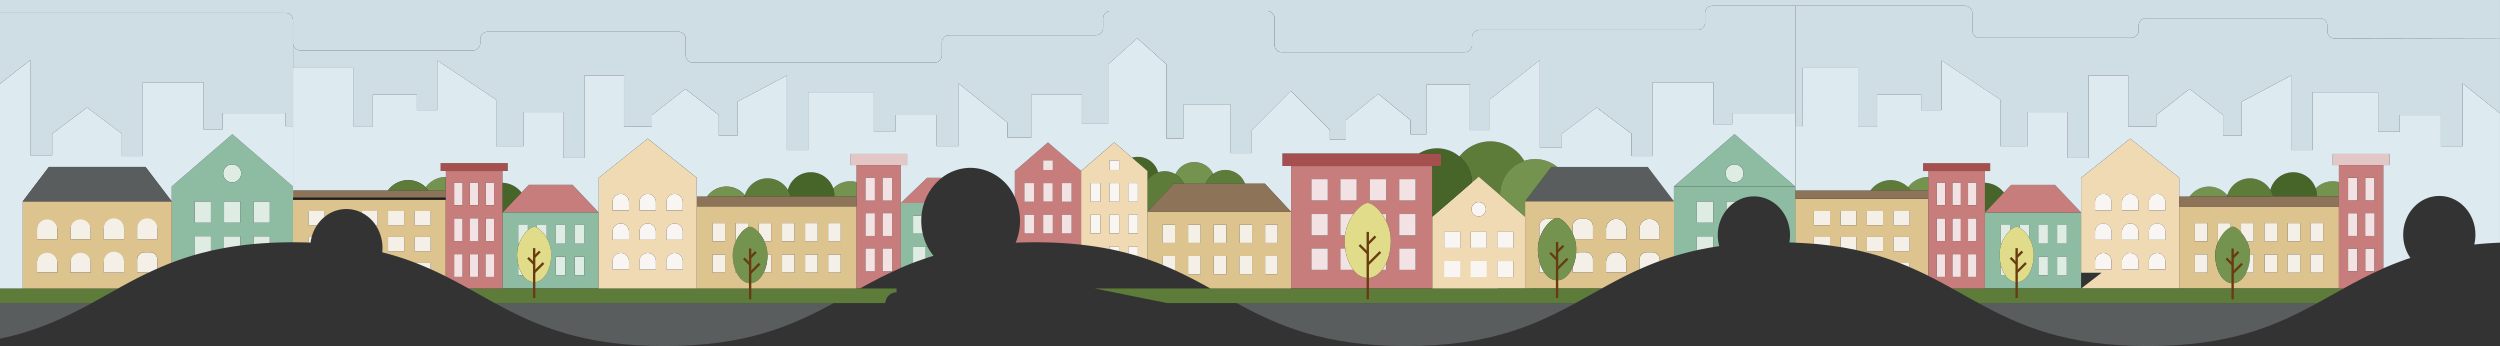 <svg xmlns="http://www.w3.org/2000/svg" width="1058.68" height="146.55" viewBox="0 0 1058.68 146.55">
  <rect x="0" y="0" width="1058.68" height="146.55" fill="#333333" stroke="none"/>
  <g id="Group_2454" data-name="Group 2454" transform="translate(3504.085 8448.061)">
    <path id="Path_15173" data-name="Path 15173" d="M9.63,122.16H50c-3.71,2.06-7.37,4.13-11.11,6.18H0v-6.18H9.63Z" transform="translate(-3504.085 -8448.061)" fill="#5d7c3a"/>
    <path id="Path_15174" data-name="Path 15174" d="M513.76,73.65a8.907,8.907,0,0,0-3.16,4.16h-9.26a8.84,8.84,0,0,0-3.59-4.03,8.862,8.862,0,0,1,16-.12" transform="translate(-3504.085 -8448.061)" fill="#74934f"/>
    <path id="Path_15175" data-name="Path 15175" d="M66.66,109.97v3.76c-1.25.55-2.48,1.11-3.7,1.69H58.07v-5.45a3.139,3.139,0,0,1,3.14-3.14h2.31a3.145,3.145,0,0,1,3.14,3.14" transform="translate(-3504.085 -8448.061)" fill="#f4f0e8"/>
    <path id="Path_15176" data-name="Path 15176" d="M326.56,107.74v7.71h-3.15a15.566,15.566,0,0,0,1.35-4.28,19.1,19.1,0,0,0,.26-3.17v-.26h1.55Z" transform="translate(-3504.085 -8448.061)" fill="#f4f0e8"/>
    <path id="Path_15177" data-name="Path 15177" d="M392.59,75.31h6.23a22.391,22.391,0,0,0-7.48,10.67h-9.83Z" transform="translate(-3504.085 -8448.061)" fill="#c67d7c"/>
    <path id="Path_15178" data-name="Path 15178" d="M277.76,98.1v3.48h-6.97V98.1a3.511,3.511,0,0,1,1.02-2.47,3.486,3.486,0,0,1,5.95,2.46" transform="translate(-3504.085 -8448.061)" fill="#f9f5f2"/>
    <rect id="Rectangle_556" data-name="Rectangle 556" width="3.61" height="9.63" transform="translate(-2670.676 -8340.431)" fill="#f2e2e3"/>
    <path id="Path_15179" data-name="Path 15179" d="M266.36,85.59v3.48h-6.97V85.59a3.485,3.485,0,0,1,6.97-.01" transform="translate(-3504.085 -8448.061)" fill="#f9f5f2"/>
    <rect id="Rectangle_557" data-name="Rectangle 557" width="6.79" height="6.06" transform="translate(-2713.476 -8358.721)" fill="#f4f0e8"/>
    <path id="Path_15180" data-name="Path 15180" d="M786.18,89.33V95.4h-6.79V89.33Z" transform="translate(-3504.085 -8448.061)" fill="#f4f0e8"/>
    <rect id="Rectangle_558" data-name="Rectangle 558" width="3.61" height="9.63" transform="translate(-3311.775 -8340.431)" fill="#f2e2e3"/>
    <rect id="Rectangle_559" data-name="Rectangle 559" width="4.09" height="7.9" transform="translate(-3034.275 -8370.53)" fill="#f9f5f2"/>
    <rect id="Rectangle_560" data-name="Rectangle 560" width="3.61" height="9.63" transform="translate(-3305.125 -8370.771)" fill="#f2e2e3"/>
    <path id="Path_15181" data-name="Path 15181" d="M221.46,116.64h-2.02v-4.73a13.53,13.53,0,0,0,2.02,4.73" transform="translate(-3504.085 -8448.061)" fill="#deece4"/>
    <rect id="Rectangle_561" data-name="Rectangle 561" width="5.34" height="7.71" transform="translate(-2545.125 -8340.32)" fill="#f4f0e8"/>
    <path id="Path_15182" data-name="Path 15182" d="M266.36,98.1v3.48h-6.97V98.1a3.485,3.485,0,0,1,6.97-.01" transform="translate(-3504.085 -8448.061)" fill="#f9f5f2"/>
    <path id="Path_15183" data-name="Path 15183" d="M579.21,122.16H546.73V70.32h59.85v51.83H579.22Zm.86-37.24H587V75.87h-6.93Zm5.13,5.73c-2.07-2.88-4.52-4.66-5.98-4.66-1.33,0-3.46,1.46-5.39,3.88-.2.25-.4.51-.59.78h-5.62V99.7h1.98c-.03.17-.04.35-.06.53-.05.54-.08,1.08-.08,1.64a24.808,24.808,0,0,0,.23,3.38h-2.07v9.05h5.54a7.782,7.782,0,0,0,6.06,3.44h.01a5.544,5.544,0,0,0,1.29-.14,7.063,7.063,0,0,0,2.88-1.39,10.439,10.439,0,0,0,1.89-1.92h1.72v-2.85a20.792,20.792,0,0,0,1.63-5.38,24.929,24.929,0,0,0,.34-4.21A18.882,18.882,0,0,0,587,93.62h0V90.63h-1.8Zm14.27,14.59h-6.93v9.05h6.93Zm0-14.59h-6.93V99.7h6.93Zm0-14.77h-6.93v9.05h6.93Zm-24.93,0h-6.93v9.05h6.93Zm-12.25,29.37h-6.93v9.05h6.93Zm0-14.59h-6.93v9.05h6.93Zm0-14.77h-6.93v9.05h6.93Z" transform="translate(-3504.085 -8448.061)" fill="#c67d7c"/>
    <path id="Path_15184" data-name="Path 15184" d="M316.79,94.49v1.75h0a9.189,9.189,0,0,0-3.19,2.71,15.062,15.062,0,0,0-1.99,3.24h-.15V94.48h5.33Z" transform="translate(-3504.085 -8448.061)" fill="#f4f0e8"/>
    <rect id="Rectangle_562" data-name="Rectangle 562" width="5.33" height="7.71" transform="translate(-3000.965 -8352.9)" fill="#f4f0e8"/>
    <path id="Path_15185" data-name="Path 15185" d="M277.76,85.59v3.48h-6.97V85.59a3.511,3.511,0,0,1,1.02-2.47,3.486,3.486,0,0,1,5.95,2.46" transform="translate(-3504.085 -8448.061)" fill="#f9f5f2"/>
    <rect id="Rectangle_563" data-name="Rectangle 563" width="3.61" height="9.63" transform="translate(-2683.985 -8370.771)" fill="#f2e2e3"/>
    <rect id="Rectangle_564" data-name="Rectangle 564" width="5.33" height="7.71" transform="translate(-2535.355 -8353.57)" fill="#f4f0e8"/>
    <rect id="Rectangle_565" data-name="Rectangle 565" width="3.94" height="9.63" transform="translate(-2502.476 -8372.751)" fill="#f2e2e3"/>
    <path id="Path_15187" data-name="Path 15187" d="M317.66,128.34h35.38c-17.61,9.6-36.98,18.21-71.75,18.21s-54.15-8.61-71.76-18.21" transform="translate(-3504.085 -8448.061)" fill="#595d5d"/>
    <rect id="Rectangle_566" data-name="Rectangle 566" width="5.34" height="7.71" transform="translate(-2968.345 -8352.9)" fill="#f4f0e8"/>
    <path id="Path_15188" data-name="Path 15188" d="M24.27,111.12v4.29H15.68v-4.29a4.3,4.3,0,1,1,8.59-.01" transform="translate(-3504.085 -8448.061)" fill="#f4f0e8"/>
    <rect id="Rectangle_567" data-name="Rectangle 567" width="3.95" height="9.63" transform="translate(-2509.745 -8342.83)" fill="#f2e2e3"/>
    <rect id="Rectangle_568" data-name="Rectangle 568" width="6.93" height="9.05" transform="translate(-2911.555 -8342.83)" fill="#f2e2e3"/>
    <path id="Path_15189" data-name="Path 15189" d="M24.27,96.99v4.29H15.68V96.99a4.3,4.3,0,1,1,8.59-.01" transform="translate(-3504.085 -8448.061)" fill="#f4f0e8"/>
    <rect id="Rectangle_570" data-name="Rectangle 570" width="5.34" height="7.71" transform="translate(-3202.396 -8340.32)" fill="#f4f0e8"/>
    <rect id="Rectangle_571" data-name="Rectangle 571" width="6.93" height="9.05" transform="translate(-2924.015 -8372.2)" fill="#f2e2e3"/>
    <rect id="Rectangle_572" data-name="Rectangle 572" width="24.1" height="4.71" transform="translate(-3144.055 -8382.86)" fill="#e3c7c7"/>
    <path id="Path_15190" data-name="Path 15190" d="M786.18,100.34v5.56q-2.565-.555-5.28-1.03c-.5-.09-1.01-.17-1.52-.26v-4.28h6.8Z" transform="translate(-3504.085 -8448.061)" fill="#f4f0e8"/>
    <rect id="Rectangle_573" data-name="Rectangle 573" width="5.33" height="7.71" transform="translate(-2574.595 -8353.57)" fill="#f4f0e8"/>
    <path id="Path_15191" data-name="Path 15191" d="M333.63,80.42a9.664,9.664,0,0,1,1.15,2.79H315.77a5.843,5.843,0,0,0-.38-.49,10.045,10.045,0,0,1,18.24-2.29" transform="translate(-3504.085 -8448.061)" fill="#5d7c3a"/>
    <path id="Path_15192" data-name="Path 15192" d="M473.9,104.47v1.85c-1.33-.31-2.69-.6-4.08-.88v-.97Z" transform="translate(-3504.085 -8448.061)" fill="#f9f5f2"/>
    <rect id="Rectangle_574" data-name="Rectangle 574" width="6.8" height="6.79" transform="translate(-2870.065 -8337.521)" fill="#f9f5f2"/>
    <path id="Path_15193" data-name="Path 15193" d="M654.02,115.42h-2.16v-4.9a14.776,14.776,0,0,0,2.16,4.9" transform="translate(-3504.085 -8448.061)" fill="#f4f0e8"/>
    <rect id="Rectangle_575" data-name="Rectangle 575" width="4.08" height="7.9" transform="translate(-2640.926 -8339.32)" fill="#deece4"/>
    <path id="Path_15194" data-name="Path 15194" d="M725.51,100.06v4.57c-.66.1-1.3.22-1.95.33-1.5.27-2.97.56-4.41.86-.19.04-.39.08-.58.13v-5.9h6.93Z" transform="translate(-3504.085 -8448.061)" fill="#deece4"/>
    <path id="Path_15196" data-name="Path 15196" d="M859.28,95.27v5.53a11.859,11.859,0,0,0-4.08-4.39V95.27Z" transform="translate(-3504.085 -8448.061)" fill="#deece4"/>
    <path id="Path_15197" data-name="Path 15197" d="M567.6,90.64h5.62a19.91,19.91,0,0,0-3.64,9.05H567.6Z" transform="translate(-3504.085 -8448.061)" fill="#f2e2e3"/>
    <path id="Path_15198" data-name="Path 15198" d="M905.56,98.1v3.48h-6.97V98.1a3.51,3.51,0,0,1,1.02-2.47,3.486,3.486,0,0,1,5.95,2.46" transform="translate(-3504.085 -8448.061)" fill="#f9f5f2"/>
    <rect id="Rectangle_576" data-name="Rectangle 576" width="4.09" height="7.9" transform="translate(-3062.335 -8370.53)" fill="#f2e2e3"/>
    <path id="Path_15199" data-name="Path 15199" d="M905.56,85.59v3.48h-6.97V85.59a3.51,3.51,0,0,1,1.02-2.47,3.486,3.486,0,0,1,5.95,2.46" transform="translate(-3504.085 -8448.061)" fill="#f9f5f2"/>
    <path id="Path_15200" data-name="Path 15200" d="M626.19,85.58a3.04,3.04,0,1,1-3.04,3.04,3.047,3.047,0,0,1,3.04-3.04" transform="translate(-3504.085 -8448.061)" fill="#f9f5f2"/>
    <path id="Path_15201" data-name="Path 15201" d="M981.19,83.01v.2H962.58a9.78,9.78,0,0,0-1.15-2.79,10.043,10.043,0,0,1,19.75,2.59" transform="translate(-3504.085 -8448.061)" fill="#476528"/>
    <path id="Path_15203" data-name="Path 15203" d="M648.01,126.77v1.57H494.32c-10.35-2.03-20.49-4.12-30.77-6.18H648v4.61Z" transform="translate(-3504.085 -8448.061)" fill="#5d7c3a"/>
    <path id="Path_15204" data-name="Path 15204" d="M816.56,74.98v5.67h-7.38a9.446,9.446,0,0,0-1.17-1.35,10.59,10.59,0,0,1,8.54-4.32" transform="translate(-3504.085 -8448.061)" fill="#74934f"/>
    <path id="Path_15205" data-name="Path 15205" d="M760.23,2.44V47.89H733.58V52.6h-8.03V34.87H699.78V66.11h-8.86V56.62L676.17,45.54,661.41,56.62v5.82h-9.28V25.45L630.94,42.07V55.09h-8.45V35.83H604.07V56.89h-6.79V50.82L583.64,39.74,569.99,50.82v8.29H563.2V55.09L546.64,38.47,530.09,55.09v9.74h-9.14V44.14H501.14V58.62h-7.2V27.25L481.61,16.17,469.28,27.25V52.46H458.2V39.99H436.73V58.28H426.62V51.91L405.84,35.29V61.91H396.7V48.73H379.24V55.8H370.1V39.04H342.26V63.56h-9.01V31.96L312.33,43.04V57.45h-7.9V48.72L290.27,37.64,276.11,48.72v4.85H264.26V31.96H247.5V66.87h-9V47.48H221.74V61.91H210.1V42.22L185.17,25.6V46.66h-8.59V40.01h-18.7V53.73h-8.03V28.77H124.12V18.23a3.145,3.145,0,0,0,3.14,3.14h72.99a3.145,3.145,0,0,0,3.14-3.14V16.57a3.145,3.145,0,0,1,3.14-3.14h80.71a3.145,3.145,0,0,1,3.14,3.14V23.4a3.145,3.145,0,0,0,3.14,3.14H395.69a3.145,3.145,0,0,0,3.14-3.14V18.05a3.145,3.145,0,0,1,3.14-3.14h62.02a3.145,3.145,0,0,0,3.14-3.14V7.8a3.145,3.145,0,0,1,3.14-3.14h66.3a3.145,3.145,0,0,1,3.14,3.14V18.97a3.145,3.145,0,0,0,3.14,3.14h77.37a3.145,3.145,0,0,0,3.14-3.14V15.83a3.145,3.145,0,0,1,3.14-3.14h92.4a3.145,3.145,0,0,0,3.14-3.14V5.58a3.145,3.145,0,0,1,3.14-3.14h35.04Z" transform="translate(-3504.085 -8448.061)" fill="#cfdee5"/>
    <path id="Path_15206" data-name="Path 15206" d="M629.59,110.54v4.98a4.406,4.406,0,0,0-.52-.03h-6.28v-4.95h6.8Z" transform="translate(-3504.085 -8448.061)" fill="#f9f5f2"/>
    <path id="Path_15207" data-name="Path 15207" d="M631.15,59.88a16.617,16.617,0,0,1,14.36,8.24,14.906,14.906,0,0,0-10.27,14.16v.35l-9.05-7.81-2.83,2.44a14.739,14.739,0,0,0-5.3-11,16.586,16.586,0,0,1,13.08-6.38" transform="translate(-3504.085 -8448.061)" fill="#5d7c3a"/>
    <path id="Path_15208" data-name="Path 15208" d="M164.34,106.4h6.8v-6.06h-6.8ZM124.09,84.15h64.67v32.88c-2.08-1.05-4.21-2.07-6.41-3.05v-2.63h-6.31a121.041,121.041,0,0,0-14.17-4.51,17.5,17.5,0,0,0-2.75-11.44h.78V89.34h-6.8v.7a14.4,14.4,0,0,0-15.66,1.82V89.34h-6.8V95.4h3.58a16.639,16.639,0,0,0-2.23,4.94h-1.35v2.37c-2.09-.07-4.23-.11-6.44-.11h-.12V84.15Zm58.27,16.19h-6.79v6.06h6.79Zm0-11h-6.79V95.4h6.79Zm-11.23,0h-6.8V95.4h6.8Z" transform="translate(-3504.085 -8448.061)" fill="#ddc38d"/>
    <path id="Path_15209" data-name="Path 15209" d="M573.14,114.28H567.6v-9.05h2.07a18.805,18.805,0,0,0,3.48,9.05" transform="translate(-3504.085 -8448.061)" fill="#f2e2e3"/>
    <rect id="Rectangle_578" data-name="Rectangle 578" width="5.34" height="7.71" transform="translate(-2990.095 -8352.9)" fill="#f4f0e8"/>
    <rect id="Rectangle_579" data-name="Rectangle 579" width="6.93" height="9.05" transform="translate(-2911.555 -8372.2)" fill="#f2e2e3"/>
    <path id="Path_15210" data-name="Path 15210" d="M939.7,115.44c1.35,2.75,3.43,4.51,5.75,4.51h0a4.6,4.6,0,0,0,.98-.11,5.581,5.581,0,0,0,2.17-1.04,9.491,9.491,0,0,0,2.6-3.36h3.14v-7.71H952.8a13.885,13.885,0,0,0-1.31-5.54h2.85V94.48H949v3.87c-1.31-1.46-2.67-2.33-3.56-2.33a2.282,2.282,0,0,0-.88.21V94.47h-5.33v7.71h.16a14.283,14.283,0,0,0-1.25,4.57c-.04.4-.05.81-.05,1.23a17.767,17.767,0,0,0,1.16,6.44h0v1.01h.45Zm50.76,6.71h-67.6V87.5h67.6Zm-6.63-14.42h-5.34v7.71h5.34Zm0-13.25h-5.34v7.71h5.34Zm-9.77,13.25h-5.33v7.71h5.33Zm0-13.25h-5.33v7.71h5.33Zm-9.76,13.25h-5.34v7.71h5.34Zm0-13.25h-5.34v7.71h5.34Zm-29.48,13.25h-5.33v7.71h5.33Zm0-13.25h-5.33v7.71h5.33Z" transform="translate(-3504.085 -8448.061)" fill="#ddc38d"/>
    <path id="Path_15211" data-name="Path 15211" d="M916.96,110.63v3.49h-6.97v-3.49a3.485,3.485,0,0,1,6.97,0" transform="translate(-3504.085 -8448.061)" fill="#f9f5f2"/>
    <path id="Path_15212" data-name="Path 15212" d="M289.16,98.1v3.48h-6.97V98.1a3.485,3.485,0,0,1,6.97-.01" transform="translate(-3504.085 -8448.061)" fill="#f9f5f2"/>
    <path id="Path_15213" data-name="Path 15213" d="M289.16,85.59v3.48h-6.97V85.59a3.485,3.485,0,0,1,6.97-.01" transform="translate(-3504.085 -8448.061)" fill="#f9f5f2"/>
    <rect id="Rectangle_582" data-name="Rectangle 582" width="5.33" height="7.71" transform="translate(-3172.916 -8340.32)" fill="#f4f0e8"/>
    <rect id="Rectangle_583" data-name="Rectangle 583" width="3.61" height="9.63" transform="translate(-2677.325 -8340.431)" fill="#f2e2e3"/>
    <rect id="Rectangle_584" data-name="Rectangle 584" width="5.33" height="7.71" transform="translate(-2979.215 -8352.9)" fill="#f4f0e8"/>
    <rect id="Rectangle_585" data-name="Rectangle 585" width="6.8" height="6.06" transform="translate(-2735.926 -8358.721)" fill="#f4f0e8"/>
    <rect id="Rectangle_586" data-name="Rectangle 586" width="4.08" height="7.9" transform="translate(-3042.235 -8370.53)" fill="#f9f5f2"/>
    <path id="Path_15215" data-name="Path 15215" d="M0,128.34H38.89C27.78,134.4,15.95,140.06,0,143.42Z" transform="translate(-3504.085 -8448.061)" fill="#595d5d"/>
    <path id="Path_15216" data-name="Path 15216" d="M220.79,81.53l3.07-3.24h18.56l11.08,11.7H212.78Z" transform="translate(-3504.085 -8448.061)" fill="#c67d7c"/>
    <path id="Path_15217" data-name="Path 15217" d="M220.79,81.53,212.78,90V77.43a10.578,10.578,0,0,1,8.01,4.11" transform="translate(-3504.085 -8448.061)" fill="#476528"/>
    <rect id="Rectangle_587" data-name="Rectangle 587" width="3.61" height="9.63" transform="translate(-3311.775 -8370.771)" fill="#f2e2e3"/>
    <path id="Path_15218" data-name="Path 15218" d="M790.61,106.4h6.79v-6.06h-6.79Zm25.94-22.25v32.63c-2.08-1.04-4.21-2.04-6.41-3.01-.5-.22-1.01-.44-1.52-.66v-1.75h-4.29a121.609,121.609,0,0,0-16.65-5.1c-.5-.12-1.01-.23-1.52-.34v-5.56h-6.8v4.28c-.96-.16-1.93-.3-2.92-.44l-1.52-.21v-3.62h-6.79v2.9q-3.81-.33-7.92-.49h0V84.18h56.33ZM785.39,95.4h.78V89.34h-6.79V95.4h6.01Zm23.23,4.94h-6.79v6.06h6.79Zm0-11h-6.79V95.4h6.79Zm-11.23,0H790.6V95.4h6.79Zm-22.45,0h-6.8V95.4h6.8Z" transform="translate(-3504.085 -8448.061)" fill="#ddc38d"/>
    <path id="Path_15219" data-name="Path 15219" d="M990.46,77.11v6.1h-9.28v-.2a10.125,10.125,0,0,0-.53-3.23,10,10,0,0,1,7.17-3.01,9.88,9.88,0,0,1,2.63.35" transform="translate(-3504.085 -8448.061)" fill="#74934f"/>
    <rect id="Rectangle_588" data-name="Rectangle 588" width="3.61" height="9.63" transform="translate(-2670.676 -8370.771)" fill="#f2e2e3"/>
    <path id="Path_15220" data-name="Path 15220" d="M894.16,110.63v3.49h-6.97v-3.49a3.485,3.485,0,0,1,6.97,0" transform="translate(-3504.085 -8448.061)" fill="#f9f5f2"/>
    <rect id="Rectangle_589" data-name="Rectangle 589" height="4.29" transform="translate(-3141.426 -8364.851)" fill="#8d7357"/>
    <rect id="Rectangle_590" data-name="Rectangle 590" width="4.09" height="7.9" transform="translate(-3268.715 -8339.32)" fill="#deece4"/>
    <rect id="Rectangle_591" data-name="Rectangle 591" width="3.61" height="9.63" transform="translate(-3305.125 -8340.431)" fill="#f2e2e3"/>
    <rect id="Rectangle_592" data-name="Rectangle 592" width="6.79" height="6.79" transform="translate(-2881.285 -8349.86)" fill="#f9f5f2"/>
    <path id="Path_15221" data-name="Path 15221" d="M853.99,119.52h0a3.876,3.876,0,0,0,.96-.11,5.308,5.308,0,0,0,2.13-1.02,8.206,8.206,0,0,0,1.65-1.76h.54v-.84a14.984,14.984,0,0,0,1.68-4.9,18.381,18.381,0,0,0,.26-3.11,14.15,14.15,0,0,0-1.94-6.98V95.27h-4.08v1.14a2.584,2.584,0,0,0-1.2-.38,4.691,4.691,0,0,0-2.68,1.46V95.27h-4.09v7.9h.38a13.388,13.388,0,0,0-.78,3.4,12.11,12.11,0,0,0-.06,1.21,18.27,18.27,0,0,0,.46,4.13v4.73h2.03a6.022,6.022,0,0,0,4.74,2.89m26.96,2.64H840.56V90h40.73v32.17m-6.08-13.42h-4.09v7.9h4.09Zm0-13.47h-4.09v7.9h4.09Zm-7.97,13.47h-4.08v7.9h4.08Zm0-13.47h-4.08v7.9h4.08Z" transform="translate(-3504.085 -8448.061)" fill="#8dbca2"/>
    <path id="Path_15222" data-name="Path 15222" d="M708.89,85.28H645.82L656.9,70.69h40.91Z" transform="translate(-3504.085 -8448.061)" fill="#595d5d"/>
    <rect id="Rectangle_593" data-name="Rectangle 593" width="3.61" height="9.63" transform="translate(-2683.985 -8340.431)" fill="#f2e2e3"/>
    <rect id="Rectangle_594" data-name="Rectangle 594" width="6.93" height="9.05" transform="translate(-2936.485 -8372.2)" fill="#f2e2e3"/>
    <path id="Path_15223" data-name="Path 15223" d="M353.39,83.01v.2H334.78a9.781,9.781,0,0,0-1.15-2.79,10.043,10.043,0,0,1,19.75,2.59" transform="translate(-3504.085 -8448.061)" fill="#476528"/>
    <rect id="Rectangle_595" data-name="Rectangle 595" width="4.08" height="7.9" transform="translate(-3260.745 -8339.32)" fill="#deece4"/>
    <rect id="Rectangle_596" data-name="Rectangle 596" width="5.34" height="7.71" transform="translate(-3011.845 -8352.9)" fill="#f4f0e8"/>
    <path id="Path_15224" data-name="Path 15224" d="M124.09,28.77V53.42h-3.15V47.89H94.26v6.93H86.23V34.87H60.46V66.11H51.59V56.62L36.84,45.54,22.08,56.62v9.14H12.81V25.44L0,35.49v-30H120.95a3.139,3.139,0,0,1,3.14,3.14h0Z" transform="translate(-3504.085 -8448.061)" fill="#cfdee5"/>
    <path id="Path_15225" data-name="Path 15225" d="M457.83,103.61a178.446,178.446,0,0,0-19.47-1.01c-2.86,0-5.61.05-8.26.17a23.961,23.961,0,0,0-.34-19.24h0V72.42L443.8,60.3l14.04,12.12v31.19ZM453.8,90.96h-4.08v7.9h4.08Zm0-13.44h-4.08v7.9h4.08Zm-7.96,13.44h-4.09v7.9h4.09Zm0-13.44h-4.09v7.9h4.09Zm0-9.62h-4.09v4.08h4.09Zm-7.97,23.06h-4.08v7.9h4.08Zm0-13.44h-4.08v7.9h4.08Z" transform="translate(-3504.085 -8448.061)" fill="#c67d7c"/>
    <rect id="Rectangle_597" data-name="Rectangle 597" width="3.61" height="9.62" transform="translate(-3298.465 -8355.591)" fill="#f2e2e3"/>
    <rect id="Rectangle_598" data-name="Rectangle 598" width="4.08" height="7.9" transform="translate(-3026.305 -8357.101)" fill="#f9f5f2"/>
    <path id="Path_15226" data-name="Path 15226" d="M226.2,119.52h0a3.8,3.8,0,0,0,.95-.11,5.308,5.308,0,0,0,2.13-1.02,8.2,8.2,0,0,0,1.65-1.76h.54v-.84a14.985,14.985,0,0,0,1.68-4.9,18.4,18.4,0,0,0,.25-3.11,14.038,14.038,0,0,0-1.94-6.97V95.27h-4.08v1.14a2.584,2.584,0,0,0-1.2-.38,4.691,4.691,0,0,0-2.68,1.46V95.27h-4.09v7.9h.38a13.826,13.826,0,0,0-.78,3.4c-.04.4-.05.8-.05,1.21a18.273,18.273,0,0,0,.46,4.13h0v4.73h2.03a5.991,5.991,0,0,0,4.73,2.89h0Zm27.3,2.64H212.77V89.99H253.5v25.5m-6.08-6.76h-4.08v7.9h4.08Zm0-13.47h-4.08v7.9h4.08Zm-7.96,13.47h-4.09v7.9h4.09Zm0-13.47h-4.09v7.9h4.09Z" transform="translate(-3504.085 -8448.061)" fill="#8dbca2"/>
    <rect id="Rectangle_599" data-name="Rectangle 599" width="5.34" height="7.71" transform="translate(-2525.595 -8353.57)" fill="#f4f0e8"/>
    <rect id="Rectangle_600" data-name="Rectangle 600" width="6.93" height="9.05" transform="translate(-3421.686 -8362.771)" fill="#deece4"/>
    <path id="Path_15227" data-name="Path 15227" d="M381.5,113.42c-6.18,2.69-11.82,5.68-17.35,8.74h-1.49V87.5h0V83.2h0V69.91H381.5Zm-3.73-8.19h-3.95v9.63h3.95Zm0-14.94h-3.95v9.63h3.95Zm0-14.98h-3.95v9.63h3.95Zm-7.28,29.92h-3.95v9.63h3.95Zm0-14.94h-3.95v9.63h3.95Zm0-14.98h-3.95v9.63h3.95Z" transform="translate(-3504.085 -8448.061)" fill="#c67d7c"/>
    <path id="Path_15228" data-name="Path 15228" d="M326.56,94.49v7.71h-2.85a15,15,0,0,0-2.49-3.83V94.5h5.34Z" transform="translate(-3504.085 -8448.061)" fill="#f4f0e8"/>
    <rect id="Rectangle_601" data-name="Rectangle 601" width="6.93" height="9.05" transform="translate(-2948.735 -8357.421)" fill="#f2e2e3"/>
    <path id="Path_15229" data-name="Path 15229" d="M851.32,95.27v2.22a12.955,12.955,0,0,0-1.31,1.41,15.274,15.274,0,0,0-2.4,4.26h-.38v-7.9h4.09Z" transform="translate(-3504.085 -8448.061)" fill="#deece4"/>
    <rect id="Rectangle_602" data-name="Rectangle 602" width="6.93" height="9.05" transform="translate(-2785.505 -8362.771)" fill="#deece4"/>
    <rect id="Rectangle_603" data-name="Rectangle 603" width="3.95" height="9.63" transform="translate(-3137.545 -8357.771)" fill="#f2e2e3"/>
    <rect id="Rectangle_604" data-name="Rectangle 604" width="5.34" height="7.71" transform="translate(-3000.965 -8339.65)" fill="#f4f0e8"/>
    <rect id="Rectangle_605" data-name="Rectangle 605" width="4.08" height="7.9" transform="translate(-3070.295 -8370.53)" fill="#f2e2e3"/>
    <rect id="Rectangle_606" data-name="Rectangle 606" width="6.8" height="6.79" transform="translate(-2870.065 -8349.86)" fill="#f9f5f2"/>
    <rect id="Rectangle_607" data-name="Rectangle 607" width="6.8" height="6.06" transform="translate(-3339.755 -8358.721)" fill="#f4f0e8"/>
    <path id="Path_15230" data-name="Path 15230" d="M114.26,100.06v2.78c-2.39.13-4.69.29-6.93.5v-3.29h6.93Z" transform="translate(-3504.085 -8448.061)" fill="#deece4"/>
    <rect id="Rectangle_608" data-name="Rectangle 608" width="4.08" height="7.9" transform="translate(-3054.365 -8370.53)" fill="#f2e2e3"/>
    <rect id="Rectangle_609" data-name="Rectangle 609" width="5.34" height="7.71" transform="translate(-3163.156 -8340.32)" fill="#f4f0e8"/>
    <path id="Path_15231" data-name="Path 15231" d="M586.99,111.43v2.85h-1.72a15.177,15.177,0,0,0,1.72-2.85" transform="translate(-3504.085 -8448.061)" fill="#f2e2e3"/>
    <path id="Path_15232" data-name="Path 15232" d="M130.65,100.34H132a14.644,14.644,0,0,0-.47,2.39l-.88-.03v-2.37Z" transform="translate(-3504.085 -8448.061)" fill="#f4f0e8"/>
    <path id="Path_15233" data-name="Path 15233" d="M702.84,109.97v.57l-.09.03c-1.83.66-3.6,1.37-5.33,2.09-1.07.45-2.13.91-3.16,1.37v-4.06a3.145,3.145,0,0,1,3.14-3.14h2.3a3.145,3.145,0,0,1,3.14,3.14" transform="translate(-3504.085 -8448.061)" fill="#f4f0e8"/>
    <path id="Path_15234" data-name="Path 15234" d="M610.22,64.96v5.36H543.07V64.96h67.15Z" transform="translate(-3504.085 -8448.061)" fill="#a5504e"/>
    <path id="Path_15235" data-name="Path 15235" d="M38.4,111.12v4.29H29.81v-4.29a4.3,4.3,0,1,1,8.59-.01" transform="translate(-3504.085 -8448.061)" fill="#f4f0e8"/>
    <rect id="Rectangle_610" data-name="Rectangle 610" width="3.95" height="9.63" transform="translate(-2509.745 -8372.751)" fill="#f2e2e3"/>
    <path id="Path_15236" data-name="Path 15236" d="M935.4,79.03a10.04,10.04,0,0,1,7.78,3.69c-.05.16-.09.33-.13.49h-15.8a10.018,10.018,0,0,1,8.15-4.18" transform="translate(-3504.085 -8448.061)" fill="#74934f"/>
    <path id="Path_15237" data-name="Path 15237" d="M98.33,69.62a3.81,3.81,0,1,1-3.81,3.81,3.807,3.807,0,0,1,3.81-3.81" transform="translate(-3504.085 -8448.061)" fill="#deece4"/>
    <path id="Path_15238" data-name="Path 15238" d="M38.4,96.99v4.29H29.81V96.99a4.3,4.3,0,1,1,8.59-.01" transform="translate(-3504.085 -8448.061)" fill="#f4f0e8"/>
    <rect id="Rectangle_611" data-name="Rectangle 611" width="6.79" height="6.06" transform="translate(-3328.515 -8347.721)" fill="#f4f0e8"/>
    <path id="Path_15239" data-name="Path 15239" d="M101.8,85.28v9.05H94.87V85.28h6.93Z" transform="translate(-3504.085 -8448.061)" fill="#deece4"/>
    <path id="Path_15240" data-name="Path 15240" d="M674.58,95.83v5.45h-7.71a16.856,16.856,0,0,0-.88-2.32V95.83a3.145,3.145,0,0,1,3.14-3.14h2.3a3.139,3.139,0,0,1,3.14,3.14" transform="translate(-3504.085 -8448.061)" fill="#f4f0e8"/>
    <path id="Path_15241" data-name="Path 15241" d="M634.02,117.33h6.8v-6.79h-6.8Zm-18.5,4.83h-8.95V91.77l16.79-14.51,2.83-2.44,9.05,7.81.98.84,9.6,8.28h0v30.4H634.23m6.59-23.96h-6.8v6.79h6.8Zm-11.23,0H622.8v6.79h6.79Zm-.35-9.58a3.045,3.045,0,1,0-3.05,3.04,3.041,3.041,0,0,0,3.05-3.04m-10.88,9.58h-6.79v6.79h6.79Z" transform="translate(-3504.085 -8448.061)" fill="#efdab3"/>
    <rect id="Rectangle_612" data-name="Rectangle 612" width="5.33" height="7.71" transform="translate(-3153.385 -8340.32)" fill="#f4f0e8"/>
    <path id="Path_15242" data-name="Path 15242" d="M939.7,115.44h-.45v-1.01h0c.14.35.29.69.44,1.01" transform="translate(-3504.085 -8448.061)" fill="#f4f0e8"/>
    <path id="Path_15243" data-name="Path 15243" d="M734.52,69.62a3.81,3.81,0,1,1-3.8,3.81,3.815,3.815,0,0,1,3.8-3.81" transform="translate(-3504.085 -8448.061)" fill="#deece4"/>
    <rect id="Rectangle_613" data-name="Rectangle 613" width="3.94" height="9.63" transform="translate(-2502.476 -8342.83)" fill="#f2e2e3"/>
    <path id="Path_15244" data-name="Path 15244" d="M212.77,122.16H379.66v1.63a4.716,4.716,0,0,0-4.56,3.53l-.27,1.02H209.53c-3.74-2.04-7.4-4.12-11.11-6.18h14.35Z" transform="translate(-3504.085 -8448.061)" fill="#5d7c3a"/>
    <path id="Path_15245" data-name="Path 15245" d="M481.87,104.47v4c-1.33-.41-2.69-.8-4.09-1.18v-2.82Z" transform="translate(-3504.085 -8448.061)" fill="#f9f5f2"/>
    <path id="Path_15246" data-name="Path 15246" d="M702.84,96.99v4.29h-8.59V96.99a4.295,4.295,0,1,1,8.59-.01" transform="translate(-3504.085 -8448.061)" fill="#f4f0e8"/>
    <rect id="Rectangle_614" data-name="Rectangle 614" width="6.93" height="9.05" transform="translate(-3396.745 -8362.771)" fill="#deece4"/>
    <path id="Path_15247" data-name="Path 15247" d="M887.2,114.12h6.97v-3.49a3.485,3.485,0,0,0-6.97,0v3.49Zm2.77,1.37-8.67.01V75.32L902.08,58.7l20.78,16.62v46.85H881.3m35.66-8.04v-3.49a3.48,3.48,0,0,0-6.96,0v3.49h6.96Zm0-12.53V98.12a3.48,3.48,0,0,0-6.96,0v3.48h6.96Zm0-12.51V85.61a3.48,3.48,0,1,0-6.96.01V89.1h6.96Zm-11.4,25.04v-3.49a3.48,3.48,0,0,0-6.96,0v3.49h6.96Zm0-12.53V98.12a3.48,3.48,0,0,0-6.96,0v3.48h6.96Zm0-12.51V85.61a3.48,3.48,0,1,0-6.96.01V89.1h6.96Zm-11.4,12.51V98.12a3.485,3.485,0,0,0-6.97,0v3.48h6.97Zm0-12.51V85.61a3.485,3.485,0,1,0-6.97.01V89.1h6.97Z" transform="translate(-3504.085 -8448.061)" fill="#efdab3"/>
    <rect id="Rectangle_615" data-name="Rectangle 615" width="3.61" height="9.63" transform="translate(-2677.325 -8370.771)" fill="#f2e2e3"/>
    <path id="Path_15248" data-name="Path 15248" d="M667.18,128.34c-17.61,9.6-36.99,18.21-71.75,18.21s-54.14-8.61-71.75-18.2h55.53" transform="translate(-3504.085 -8448.061)" fill="#595d5d"/>
    <path id="Path_15249" data-name="Path 15249" d="M391.98,104.57l.67-.33a22.624,22.624,0,0,0,2.66,4.09c-.39.12-.78.23-1.17.35-.73.23-1.45.46-2.16.7v-4.82Z" transform="translate(-3504.085 -8448.061)" fill="#8dbca2"/>
    <rect id="Rectangle_616" data-name="Rectangle 616" width="3.95" height="9.63" transform="translate(-3130.275 -8357.771)" fill="#f2e2e3"/>
    <path id="Path_15250" data-name="Path 15250" d="M990.46,122.16h1.98c-3.71,2.06-7.38,4.14-11.12,6.18H865.84v-6.18H990.45Z" transform="translate(-3504.085 -8448.061)" fill="#5d7c3a"/>
    <rect id="Rectangle_617" data-name="Rectangle 617" width="4.09" height="7.9" transform="translate(-2632.956 -8352.791)" fill="#deece4"/>
    <path id="Path_15251" data-name="Path 15251" d="M848.59,81.53,840.57,90V77.43a10.615,10.615,0,0,1,8.02,4.11" transform="translate(-3504.085 -8448.061)" fill="#476528"/>
    <path id="Path_15252" data-name="Path 15252" d="M809.18,80.65H792.07A10.6,10.6,0,0,1,808,79.3a9.942,9.942,0,0,1,1.17,1.34h0Z" transform="translate(-3504.085 -8448.061)" fill="#5d7c3a"/>
    <rect id="Rectangle_618" data-name="Rectangle 618" width="6.79" height="6.06" transform="translate(-2702.245 -8358.721)" fill="#f4f0e8"/>
    <path id="Path_15253" data-name="Path 15253" d="M945.46,119.96h0c-2.33,0-4.41-1.76-5.75-4.51-.16-.32-.3-.66-.44-1.01a17.767,17.767,0,0,1-1.16-6.44c0-.42.02-.83.05-1.23a14.355,14.355,0,0,1,1.25-4.57,15.469,15.469,0,0,1,1.99-3.24,9.1,9.1,0,0,1,3.19-2.71,2.2,2.2,0,0,1,.88-.21c.89,0,2.24.86,3.56,2.33a15.246,15.246,0,0,1,2.49,3.84,13.926,13.926,0,0,1,1.31,5.54v.26a19.1,19.1,0,0,1-.26,3.17,15.458,15.458,0,0,1-1.35,4.28,9.315,9.315,0,0,1-2.6,3.36,5.314,5.314,0,0,1-2.17,1.04,4.526,4.526,0,0,1-.98.1" transform="translate(-3504.085 -8448.061)" fill="#74934f"/>
    <path id="Path_15254" data-name="Path 15254" d="M842.78,69.12v3.33H814.34V69.12Z" transform="translate(-3504.085 -8448.061)" fill="#a5504e"/>
    <rect id="Rectangle_619" data-name="Rectangle 619" width="3.95" height="9.63" transform="translate(-3130.275 -8372.751)" fill="#f2e2e3"/>
    <path id="Path_15255" data-name="Path 15255" d="M816.56,80.65v3.49H760.24V80.65h56.32Z" transform="translate(-3504.085 -8448.061)" fill="#8d7357"/>
    <rect id="Rectangle_620" data-name="Rectangle 620" width="5.33" height="7.71" transform="translate(-2535.355 -8340.32)" fill="#f4f0e8"/>
    <rect id="Rectangle_621" data-name="Rectangle 621" width="5.34" height="7.71" transform="translate(-2545.125 -8353.57)" fill="#f4f0e8"/>
    <rect id="Rectangle_622" data-name="Rectangle 622" width="3.61" height="9.63" transform="translate(-3298.465 -8370.771)" fill="#f2e2e3"/>
    <path id="Path_15256" data-name="Path 15256" d="M137.45,89.33v2.52a15.51,15.51,0,0,0-3.21,3.54h-3.59V89.33Z" transform="translate(-3504.085 -8448.061)" fill="#f4f0e8"/>
    <rect id="Rectangle_623" data-name="Rectangle 623" width="4.08" height="7.9" transform="translate(-3042.235 -8357.101)" fill="#f9f5f2"/>
    <rect id="Rectangle_624" data-name="Rectangle 624" width="6.79" height="6.79" transform="translate(-2892.515 -8349.86)" fill="#f9f5f2"/>
    <path id="Path_15257" data-name="Path 15257" d="M101.79,100.06v3.9c-2.24.29-4.42.63-6.52,1-.14.02-.28.05-.41.08v-4.98Z" transform="translate(-3504.085 -8448.061)" fill="#deece4"/>
    <rect id="Rectangle_625" data-name="Rectangle 625" width="4.08" height="7.9" transform="translate(-2640.926 -8352.791)" fill="#deece4"/>
    <rect id="Rectangle_626" data-name="Rectangle 626" width="6.79" height="6.06" transform="translate(-2713.476 -8347.721)" fill="#f4f0e8"/>
    <path id="Path_15258" data-name="Path 15258" d="M990.46,83.21V87.5H922.85V83.21h67.61Z" transform="translate(-3504.085 -8448.061)" fill="#8d7357"/>
    <rect id="Rectangle_627" data-name="Rectangle 627" width="24.1" height="4.71" transform="translate(-2516.265 -8382.86)" fill="#e3c7c7"/>
    <rect id="Rectangle_628" data-name="Rectangle 628" width="6.93" height="9.05" transform="translate(-2948.735 -8372.2)" fill="#f2e2e3"/>
    <path id="Path_15259" data-name="Path 15259" d="M223.53,95.27v2.22a12.034,12.034,0,0,0-1.31,1.41,15.011,15.011,0,0,0-2.39,4.26h-.38v-7.9h4.09Z" transform="translate(-3504.085 -8448.061)" fill="#deece4"/>
    <path id="Path_15260" data-name="Path 15260" d="M944.58,94.49v1.76a9.189,9.189,0,0,0-3.19,2.71,15.469,15.469,0,0,0-1.99,3.24h-.16V94.49h5.33Z" transform="translate(-3504.085 -8448.061)" fill="#f4f0e8"/>
    <path id="Path_15261" data-name="Path 15261" d="M586.99,90.64v2.99h0a21.37,21.37,0,0,0-1.79-2.98H587Z" transform="translate(-3504.085 -8448.061)" fill="#f2e2e3"/>
    <path id="Path_15262" data-name="Path 15262" d="M945.46,128.34h35.87c-17.6,9.6-36.98,18.21-71.75,18.21s-54.14-8.61-71.75-18.21" transform="translate(-3504.085 -8448.061)" fill="#595d5d"/>
    <path id="Path_15263" data-name="Path 15263" d="M657.31,92.7a3.207,3.207,0,0,1,.63.06,11.349,11.349,0,0,0-3.05,2.76,16.8,16.8,0,0,0-3.02,5.77h-.02V95.84a3.145,3.145,0,0,1,3.14-3.14h2.31Z" transform="translate(-3504.085 -8448.061)" fill="#f4f0e8"/>
    <path id="Path_15264" data-name="Path 15264" d="M954.35,107.74v7.71h-3.14a15.911,15.911,0,0,0,1.35-4.28,19.1,19.1,0,0,0,.26-3.17v-.26h1.54Z" transform="translate(-3504.085 -8448.061)" fill="#f4f0e8"/>
    <rect id="Rectangle_629" data-name="Rectangle 629" width="4.09" height="7.9" transform="translate(-3062.335 -8357.101)" fill="#f2e2e3"/>
    <path id="Path_15265" data-name="Path 15265" d="M124.09,84.15V102.6c-3.42,0-6.69.09-9.82.24v-2.78h-6.93v3.29q-2.85.255-5.55.62v-3.9H94.86v4.98c-1.36.25-2.69.51-3.99.79-.52.11-1.04.23-1.55.34v-6.11H82.39v7.9c-.81.23-1.61.48-2.4.72-1.91.6-3.75,1.22-5.54,1.88-.59.22-1.17.43-1.74.65V85.29h0V78.97L98.39,56.8l25.68,22.17.03.02v5.15Zm-9.82,1.14h-6.93v9.05h6.93ZM101.8,94.34V85.29H94.87v9.05Zm.34-20.91a3.805,3.805,0,1,0-3.8,3.81,3.807,3.807,0,0,0,3.8-3.81M89.33,85.29H82.4v9.05h6.93Z" transform="translate(-3504.085 -8448.061)" fill="#8dbca2"/>
    <path id="Path_15266" data-name="Path 15266" d="M362.66,83.21V87.5h-67.6V83.21h67.6Z" transform="translate(-3504.085 -8448.061)" fill="#8d7357"/>
    <path id="Path_15267" data-name="Path 15267" d="M390.75,98.99h-4.1V91.28h3.58c-.07.74-.1,1.49-.1,2.25a23.926,23.926,0,0,0,.63,5.46" transform="translate(-3504.085 -8448.061)" fill="#deece4"/>
    <rect id="Rectangle_630" data-name="Rectangle 630" width="5.33" height="7.71" transform="translate(-2574.595 -8340.32)" fill="#f4f0e8"/>
    <path id="Path_15268" data-name="Path 15268" d="M674.58,109.96v5.45h-8.59v-2.27h0a17.591,17.591,0,0,0,1.22-4.16c.09-.53.16-1.09.21-1.65a3.086,3.086,0,0,1,1.72-.52h2.3a3.139,3.139,0,0,1,3.14,3.14" transform="translate(-3504.085 -8448.061)" fill="#f4f0e8"/>
    <rect id="Rectangle_631" data-name="Rectangle 631" width="3.95" height="9.63" transform="translate(-2509.745 -8357.771)" fill="#f2e2e3"/>
    <path id="Path_15269" data-name="Path 15269" d="M1058.67,16.45V47.97L1042.8,35.28V61.9h-9.14V48.72h-17.45v7.07h-9.14V39.03H979.23V63.55h-9V31.96L949.31,43.04V57.45h-7.9V48.72L927.25,37.64,913.09,48.72v4.85H901.24V31.96H884.48V66.87h-9V47.48H858.72V61.91H847.08V42.22L822.14,25.6V46.66h-8.59V40.01h-18.7V53.72h-8.03V28.77h-23.4V53.42h-3.15V47.89h-.02V2.44h71.84a3.145,3.145,0,0,1,3.14,3.14v7.29a3.139,3.139,0,0,0,3.14,3.14h64.17a3.145,3.145,0,0,0,3.14-3.14V10.84a3.145,3.145,0,0,1,3.14-3.14h73.6a3.145,3.145,0,0,1,3.14,3.14v2.31a3.133,3.133,0,0,0,3.14,3.14l69.98.15Z" transform="translate(-3504.085 -8448.061)" fill="#cfdee5"/>
    <rect id="Rectangle_632" data-name="Rectangle 632" width="3.61" height="9.62" transform="translate(-2670.676 -8355.591)" fill="#f2e2e3"/>
    <path id="Path_15270" data-name="Path 15270" d="M72.71,85.29v25.93c-1.22.46-2.41.95-3.59,1.44-.83.35-1.66.7-2.47,1.06v-3.76a3.145,3.145,0,0,0-3.14-3.14H61.2a3.139,3.139,0,0,0-3.14,3.14v5.45h4.89c-4.51,2.14-8.77,4.43-12.96,6.74H9.63V85.28H72.7Zm-6.05,16V97a4.3,4.3,0,0,0-8.59.01v4.29h8.59ZM52.53,115.42v-4.29a4.3,4.3,0,0,0-8.59.01v4.29h8.59Zm0-14.13V97a4.3,4.3,0,0,0-8.59.01v4.29h8.59ZM38.4,115.42v-4.29a4.3,4.3,0,0,0-8.59.01v4.29H38.4Zm0-14.13V97a4.3,4.3,0,0,0-8.59.01v4.29H38.4ZM24.27,115.42v-4.29a4.3,4.3,0,0,0-8.59.01v4.29h8.59Zm0-14.13V97a4.3,4.3,0,0,0-8.59.01v4.29h8.59Z" transform="translate(-3504.085 -8448.061)" fill="#ddc38d"/>
    <path id="Path_15271" data-name="Path 15271" d="M954.35,94.49v7.71H951.5a14.74,14.74,0,0,0-2.49-3.83V94.5h5.34Z" transform="translate(-3504.085 -8448.061)" fill="#f4f0e8"/>
    <rect id="Rectangle_633" data-name="Rectangle 633" width="3.61" height="9.62" transform="translate(-3311.775 -8355.591)" fill="#f2e2e3"/>
    <path id="Path_15272" data-name="Path 15272" d="M490.43,73a8.805,8.805,0,0,0-4.52,3.43v-4l-6.52-5.62A8.845,8.845,0,0,1,490.43,73" transform="translate(-3504.085 -8448.061)" fill="#476528"/>
    <path id="Path_15273" data-name="Path 15273" d="M52.52,96.99v4.29H43.93V96.99a4.3,4.3,0,1,1,8.59-.01" transform="translate(-3504.085 -8448.061)" fill="#f4f0e8"/>
    <rect id="Rectangle_634" data-name="Rectangle 634" width="5.34" height="7.71" transform="translate(-3202.396 -8353.57)" fill="#f4f0e8"/>
    <path id="Path_15274" data-name="Path 15274" d="M262.17,115.48m-8.67.01V75.31l20.78-16.62,20.78,16.62v46.85H253.5m5.9-8.04h6.97v-3.49a3.485,3.485,0,0,0-6.97,0v3.49Zm29.76,0v-3.49a3.48,3.48,0,0,0-6.96,0v3.49h6.96Zm0-12.53V98.11a3.48,3.48,0,0,0-6.96,0v3.48h6.96Zm0-12.51V85.6a3.48,3.48,0,1,0-6.96.01v3.48h6.96Zm-11.4,25.04v-3.49a3.485,3.485,0,0,0-6.97,0v3.49h6.96Zm0-12.53V98.11a3.485,3.485,0,0,0-6.97,0v3.48h6.96Zm0-12.51V85.6a3.485,3.485,0,1,0-6.97.01v3.48h6.96Zm-11.4,12.51V98.11a3.485,3.485,0,0,0-6.97,0v3.48h6.97Zm0-12.51V85.6a3.485,3.485,0,1,0-6.97.01v3.48h6.97Z" transform="translate(-3504.085 -8448.061)" fill="#efdab3"/>
    <path id="Path_15275" data-name="Path 15275" d="M214.99,69.12v3.33H186.54V69.12Z" transform="translate(-3504.085 -8448.061)" fill="#a5504e"/>
    <path id="Path_15276" data-name="Path 15276" d="M688.71,111.12v4.29h-8.59v-4.29a4.295,4.295,0,1,1,8.59-.01" transform="translate(-3504.085 -8448.061)" fill="#f4f0e8"/>
    <path id="Path_15277" data-name="Path 15277" d="M311.91,115.44h-.45v-1.01c.14.35.29.69.45,1.01" transform="translate(-3504.085 -8448.061)" fill="#f4f0e8"/>
    <path id="Path_15278" data-name="Path 15278" d="M688.71,96.99v4.29h-8.59V96.99a4.295,4.295,0,1,1,8.59-.01" transform="translate(-3504.085 -8448.061)" fill="#f4f0e8"/>
    <path id="Path_15279" data-name="Path 15279" d="M52.52,111.12v4.29H43.93v-4.29a4.3,4.3,0,1,1,8.59-.01" transform="translate(-3504.085 -8448.061)" fill="#f4f0e8"/>
    <path id="Path_15280" data-name="Path 15280" d="M527.26,77.8H510.6a8.941,8.941,0,0,1,3.16-4.16,8.874,8.874,0,0,1,13.5,4.16" transform="translate(-3504.085 -8448.061)" fill="#5d7c3a"/>
    <path id="Path_15281" data-name="Path 15281" d="M870.21,78.29l11.09,11.7H840.57l8.02-8.46,3.06-3.24Z" transform="translate(-3504.085 -8448.061)" fill="#c67d7c"/>
    <path id="Path_15282" data-name="Path 15282" d="M72.71,85.28v.01H9.63v36.87H0V35.49L12.81,25.45V65.76h9.28V56.61L36.85,45.53,51.6,56.61V66.1h8.86V34.87H86.23V54.81h8.04V47.89h26.67v5.53h3.15V78.99l-.03-.02L98.38,56.81,72.71,78.97v6.31L61.62,70.69H20.71L9.63,85.28Z" transform="translate(-3504.085 -8448.061)" fill="#ddebf1"/>
    <path id="Path_15283" data-name="Path 15283" d="M894.16,98.1v3.48h-6.97V98.1a3.51,3.51,0,0,1,1.02-2.47,3.486,3.486,0,0,1,5.95,2.46" transform="translate(-3504.085 -8448.061)" fill="#f9f5f2"/>
    <rect id="Rectangle_636" data-name="Rectangle 636" width="3.95" height="9.63" transform="translate(-3137.545 -8372.751)" fill="#f2e2e3"/>
    <rect id="Rectangle_637" data-name="Rectangle 637" width="3.61" height="9.62" transform="translate(-2677.325 -8355.591)" fill="#f2e2e3"/>
    <path id="Path_15285" data-name="Path 15285" d="M894.16,85.59v3.48h-6.97V85.59a3.51,3.51,0,0,1,1.02-2.47,3.486,3.486,0,0,1,5.95,2.46" transform="translate(-3504.085 -8448.061)" fill="#f9f5f2"/>
    <path id="Path_15286" data-name="Path 15286" d="M153.11,89.33h6.79v6.06h-.78a15.524,15.524,0,0,0-6.01-5.35h0Z" transform="translate(-3504.085 -8448.061)" fill="#f4f0e8"/>
    <rect id="Rectangle_638" data-name="Rectangle 638" width="6.93" height="9.05" transform="translate(-2948.735 -8342.83)" fill="#f2e2e3"/>
    <path id="Path_15287" data-name="Path 15287" d="M318.64,119.85a4.529,4.529,0,0,1-.98.11h0c-2.33,0-4.4-1.76-5.75-4.51-.16-.32-.31-.66-.45-1.01A17.766,17.766,0,0,1,310.3,108c0-.41.02-.83.06-1.23a14.355,14.355,0,0,1,1.25-4.57,15.062,15.062,0,0,1,1.99-3.24,9.256,9.256,0,0,1,3.19-2.71h0a2.2,2.2,0,0,1,.87-.21c.89,0,2.25.86,3.56,2.33a15.36,15.36,0,0,1,2.49,3.83,14.091,14.091,0,0,1,1.3,5.54V108a19.1,19.1,0,0,1-.26,3.17,15.457,15.457,0,0,1-1.35,4.28,9.425,9.425,0,0,1-2.6,3.36,5.314,5.314,0,0,1-2.17,1.04" transform="translate(-3504.085 -8448.061)" fill="#74934f"/>
    <path id="Path_15288" data-name="Path 15288" d="M708.89,85.29H645.81v6.47l-9.6-8.28-.98-.84v-.35A14.9,14.9,0,0,1,645.5,68.13a18.179,18.179,0,0,1,1.93-.49h0a14.1,14.1,0,0,1,2.69-.25,14.823,14.823,0,0,1,9.36,3.31h-2.59L645.81,85.29h63.07Z" transform="translate(-3504.085 -8448.061)" fill="#74934f"/>
    <rect id="Rectangle_639" data-name="Rectangle 639" width="4.09" height="7.9" transform="translate(-3034.275 -8357.101)" fill="#f9f5f2"/>
    <path id="Path_15289" data-name="Path 15289" d="M688.71,115.42v-4.29a4.295,4.295,0,0,0-8.59.01v4.29h8.59Zm-42.9-30.13h63.08V108.5l-.6.18c-1.87.59-3.68,1.2-5.45,1.85v-.57a3.145,3.145,0,0,0-3.14-3.14h-2.3a3.145,3.145,0,0,0-3.14,3.14v4.06c-5.64,2.53-10.84,5.3-15.95,8.13H645.83V91.76h0V85.28Zm13.57,33.4a4.743,4.743,0,0,0,1.07-.12,5.886,5.886,0,0,0,2.39-1.15,10.879,10.879,0,0,0,3.14-4.28h0v2.27h8.59v-5.45a3.145,3.145,0,0,0-3.14-3.14h-2.31a3.185,3.185,0,0,0-1.72.51c.05-.6.08-1.22.08-1.85a14.878,14.878,0,0,0-.62-4.21h7.71V95.82a3.145,3.145,0,0,0-3.14-3.14h-2.31a3.139,3.139,0,0,0-3.14,3.14v3.13c-1.86-3.98-4.97-6.67-6.61-6.67a3.02,3.02,0,0,0-1.43.47h0a3.36,3.36,0,0,0-.63-.06H655a3.139,3.139,0,0,0-3.14,3.14v5.45h.02a13.967,13.967,0,0,0-.56,2.85c-.04.44-.07.9-.07,1.36a20.608,20.608,0,0,0,.61,5.02v4.9h2.16c1.43,2.04,3.3,3.27,5.35,3.28h0Zm43.46-17.41V96.99a4.295,4.295,0,0,0-8.59.01v4.29h8.59Zm-14.13,0V96.99a4.295,4.295,0,0,0-8.59.01v4.29h8.59Z" transform="translate(-3504.085 -8448.061)" fill="#ddc38d"/>
    <path id="Path_15290" data-name="Path 15290" d="M188.76,80.65v3.49H124.09V80.65h64.67Z" transform="translate(-3504.085 -8448.061)" fill="#8d7357"/>
    <path id="Path_15291" data-name="Path 15291" d="M610.22,64.96h-9.28a14.746,14.746,0,0,1,14.82-.28,15.347,15.347,0,0,1,2.3,1.58,14.739,14.739,0,0,1,5.3,11l-16.8,14.51V70.32h3.65V64.96Z" transform="translate(-3504.085 -8448.061)" fill="#476528"/>
    <rect id="Rectangle_641" data-name="Rectangle 641" width="5.33" height="7.71" transform="translate(-3172.916 -8353.57)" fill="#f4f0e8"/>
    <path id="Path_15292" data-name="Path 15292" d="M859.28,115.79v.84h-.54q.285-.4.54-.84" transform="translate(-3504.085 -8448.061)" fill="#deece4"/>
    <path id="Path_15293" data-name="Path 15293" d="M1005.56,105.23h-3.94v9.63h3.94Zm3.74,8.4c-5.99,2.64-11.48,5.55-16.86,8.53h-1.98V69.91h18.84v43.72Zm-3.74-23.34h-3.94v9.63h3.94Zm0-14.98h-3.94v9.63h3.94Zm-7.27,29.92h-3.95v9.63h3.95Zm0-14.94h-3.95v9.63h3.95Zm0-14.98h-3.95v9.63h3.95Z" transform="translate(-3504.085 -8448.061)" fill="#c67d7c"/>
    <path id="Path_15294" data-name="Path 15294" d="M618.36,117.33h-6.79v-6.79h6.79" transform="translate(-3504.085 -8448.061)" fill="#f9f5f2"/>
    <path id="Path_15295" data-name="Path 15295" d="M629.56,117.33h-6.79v-6.79h6.79" transform="translate(-3504.085 -8448.061)" fill="#f9f5f2"/>
    <rect id="Rectangle_642" data-name="Rectangle 642" width="5.34" height="7.71" transform="translate(-2968.345 -8339.65)" fill="#f4f0e8"/>
    <path id="Path_15297" data-name="Path 15297" d="M905.56,110.63v3.49h-6.97v-3.49a3.485,3.485,0,0,1,6.97,0" transform="translate(-3504.085 -8448.061)" fill="#f9f5f2"/>
    <path id="Path_15298" data-name="Path 15298" d="M192.31,117.26h3.61v-9.63h-3.61Zm6.11,4.9c-3.16-1.75-6.35-3.48-9.65-5.13V72.45h24.01v49.71Zm10.8-14.52h-3.61v9.63h3.61Zm0-15.17h-3.61v9.62h3.61Zm0-15.17h-3.61v9.63h3.61Zm-6.65,30.34h-3.61v9.63h3.61Zm0-15.17h-3.61v9.62h3.61Zm0-15.17h-3.61v9.63h3.61Zm-6.65,15.17h-3.61v9.62h3.61Zm0-15.17h-3.61v9.63h3.61Z" transform="translate(-3504.085 -8448.061)" fill="#c67d7c"/>
    <path id="Path_15299" data-name="Path 15299" d="M231.49,115.79v.84h-.54q.285-.4.54-.84" transform="translate(-3504.085 -8448.061)" fill="#deece4"/>
    <path id="Path_15300" data-name="Path 15300" d="M659.38,122.16H678.3c-3.71,2.06-7.37,4.14-11.11,6.18h-22.4l-.27-1.02a4.727,4.727,0,0,0-4.56-3.53h-5.44l-.3-1.63h25.15Z" transform="translate(-3504.085 -8448.061)" fill="#5d7c3a"/>
    <rect id="Rectangle_643" data-name="Rectangle 643" width="4.09" height="4.08" transform="translate(-3034.275 -8380.16)" fill="#f9f5f2"/>
    <rect id="Rectangle_644" data-name="Rectangle 644" width="3.61" height="9.63" transform="translate(-3298.465 -8340.431)" fill="#f2e2e3"/>
    <path id="Path_15301" data-name="Path 15301" d="M659.38,118.69h0c-2.04,0-3.92-1.23-5.35-3.27a14.868,14.868,0,0,1-2.16-4.9,20.608,20.608,0,0,1-.61-5.02,12.266,12.266,0,0,1,.07-1.36,13.971,13.971,0,0,1,.56-2.85,16.885,16.885,0,0,1,3.02-5.77,11.522,11.522,0,0,1,3.05-2.76h0a3.106,3.106,0,0,1,1.43-.46c1.64,0,4.76,2.69,6.62,6.67a16.856,16.856,0,0,1,.88,2.32,14.878,14.878,0,0,1,.62,4.21c0,.63-.03,1.25-.08,1.85q-.075.84-.21,1.65a17.877,17.877,0,0,1-1.22,4.16,10.806,10.806,0,0,1-3.14,4.28,6.148,6.148,0,0,1-2.39,1.15,4.809,4.809,0,0,1-1.07.12" transform="translate(-3504.085 -8448.061)" fill="#74934f"/>
    <path id="Path_15302" data-name="Path 15302" d="M774.95,100.34v3.62c-1.71-.22-3.47-.42-5.28-.59-.5-.05-1.01-.1-1.52-.13h0v-2.9h6.79Z" transform="translate(-3504.085 -8448.061)" fill="#f4f0e8"/>
    <path id="Path_15303" data-name="Path 15303" d="M61.62,70.69,72.71,85.28H9.63L20.71,70.69Z" transform="translate(-3504.085 -8448.061)" fill="#595d5d"/>
    <path id="Path_15304" data-name="Path 15304" d="M760.23,78.96H708.88l25.68-22.15Zm-21.91-5.54a3.8,3.8,0,1,0-3.81,3.81,3.815,3.815,0,0,0,3.81-3.81" transform="translate(-3504.085 -8448.061)" fill="#8dbca2"/>
    <path id="Path_15305" data-name="Path 15305" d="M485.91,89.72h0V76.43a8.828,8.828,0,0,1,4.52-3.42,8.841,8.841,0,0,1,7.33.78,8.84,8.84,0,0,1,3.59,4.03H497l-.06.07-9.51,10.22-1.51,1.63Z" transform="translate(-3504.085 -8448.061)" fill="#5d7c3a"/>
    <path id="Path_15306" data-name="Path 15306" d="M392.65,104.24l-.67.33h-5.33v6.73c-1.15.44-2.27.9-3.38,1.36-.59.25-1.18.5-1.76.76V85.97h9.83a23.624,23.624,0,0,0-1.11,5.31h-3.57v7.71h4.1a23.043,23.043,0,0,0,1.9,5.24" transform="translate(-3504.085 -8448.061)" fill="#8dbca2"/>
    <rect id="Rectangle_645" data-name="Rectangle 645" width="4.09" height="7.9" transform="translate(-2632.956 -8339.32)" fill="#deece4"/>
    <path id="Path_15307" data-name="Path 15307" d="M916.96,98.1v3.48h-6.97V98.1a3.51,3.51,0,0,1,1.02-2.47,3.486,3.486,0,0,1,5.95,2.46" transform="translate(-3504.085 -8448.061)" fill="#f9f5f2"/>
    <path id="Path_15308" data-name="Path 15308" d="M289.16,110.63v3.49h-6.97v-3.49a3.485,3.485,0,0,1,6.97,0" transform="translate(-3504.085 -8448.061)" fill="#f9f5f2"/>
    <path id="Path_15309" data-name="Path 15309" d="M1058.67,16.45l-69.98-.15a3.139,3.139,0,0,1-3.14-3.14V10.85a3.145,3.145,0,0,0-3.14-3.14h-73.6a3.145,3.145,0,0,0-3.14,3.14v2.03a3.145,3.145,0,0,1-3.14,3.14H838.36a3.139,3.139,0,0,1-3.14-3.14V5.58a3.145,3.145,0,0,0-3.14-3.14H725.2a3.145,3.145,0,0,0-3.14,3.14V9.55a3.145,3.145,0,0,1-3.14,3.14h-92.4a3.145,3.145,0,0,0-3.14,3.14v3.14a3.145,3.145,0,0,1-3.14,3.14H542.87a3.139,3.139,0,0,1-3.14-3.14V7.8a3.145,3.145,0,0,0-3.14-3.14H470.28a3.145,3.145,0,0,0-3.14,3.14v3.97A3.145,3.145,0,0,1,464,14.91H401.98a3.145,3.145,0,0,0-3.14,3.14V23.4a3.145,3.145,0,0,1-3.14,3.14H293.53a3.145,3.145,0,0,1-3.14-3.14V16.57a3.145,3.145,0,0,0-3.14-3.14H206.54a3.145,3.145,0,0,0-3.14,3.14v1.66a3.145,3.145,0,0,1-3.14,3.14H127.23a3.145,3.145,0,0,1-3.14-3.14V8.63h0a3.139,3.139,0,0,0-3.14-3.14H0V0H1058.67V16.45Z" transform="translate(-3504.085 -8448.061)" fill="#cfdee5"/>
    <path id="Path_15310" data-name="Path 15310" d="M961.43,80.42a9.953,9.953,0,0,1,1.15,2.79H943.57a5.843,5.843,0,0,0-.38-.49,10.045,10.045,0,0,1,18.24-2.29" transform="translate(-3504.085 -8448.061)" fill="#5d7c3a"/>
    <path id="Path_15311" data-name="Path 15311" d="M569.67,105.23a24.8,24.8,0,0,1-.23-3.38c0-.55.03-1.1.08-1.64.02-.18.03-.35.06-.53a19.818,19.818,0,0,1,3.64-9.05c.19-.27.39-.53.59-.78,1.93-2.42,4.06-3.88,5.39-3.88,1.47,0,3.91,1.78,5.98,4.66a21.02,21.02,0,0,1,1.8,2.98,18.848,18.848,0,0,1,1.98,8.23,26.1,26.1,0,0,1-.34,4.21,21.858,21.858,0,0,1-1.63,5.38,15.509,15.509,0,0,1-1.72,2.85,10.439,10.439,0,0,1-1.89,1.92,7.326,7.326,0,0,1-2.88,1.39,6.142,6.142,0,0,1-1.29.14h-.01a7.811,7.811,0,0,1-6.06-3.44,18.9,18.9,0,0,1-3.47-9.05" transform="translate(-3504.085 -8448.061)" fill="#e1dc8a"/>
    <path id="Path_15312" data-name="Path 15312" d="M362.66,77.11v6.1h-9.28v-.2a10.126,10.126,0,0,0-.53-3.23,10,10,0,0,1,7.17-3.01,9.88,9.88,0,0,1,2.63.35" transform="translate(-3504.085 -8448.061)" fill="#74934f"/>
    <path id="Path_15313" data-name="Path 15313" d="M391.98,104.57v4.82c-1.15.38-2.28.77-3.38,1.18-.66.24-1.31.48-1.95.73v-6.73h5.33Z" transform="translate(-3504.085 -8448.061)" fill="#deece4"/>
    <path id="Path_15315" data-name="Path 15315" d="M188.76,84.15h0v-3.5h-7.38a9.448,9.448,0,0,0-1.17-1.35,10.59,10.59,0,0,1,8.54-4.32h0v42.05h0V84.15Z" transform="translate(-3504.085 -8448.061)" fill="#74934f"/>
    <path id="Path_15316" data-name="Path 15316" d="M317.66,122.16h-22.6V87.5h67.6v34.66Zm0-2.21h0a4.673,4.673,0,0,0,.98-.11,5.649,5.649,0,0,0,2.17-1.04,9.491,9.491,0,0,0,2.6-3.36h3.15v-7.71h-1.55a14.05,14.05,0,0,0-1.3-5.54h2.85V94.48h-5.34v3.87c-1.31-1.46-2.67-2.33-3.56-2.33a2.238,2.238,0,0,0-.87.21V94.48h-5.33v7.71h.15a14.284,14.284,0,0,0-1.25,4.57q-.06.6-.06,1.23a17.766,17.766,0,0,0,1.16,6.44v1.01h.45c1.35,2.75,3.42,4.51,5.75,4.51m38.37-12.22H350.7v7.71h5.33Zm0-13.25H350.7v7.71h5.33Zm-9.76,13.25h-5.34v7.71h5.34Zm0-13.25h-5.34v7.71h5.34Zm-9.77,13.25h-5.33v7.71h5.33Zm0-13.25h-5.33v7.71h5.33Zm-29.47,13.25h-5.34v7.71h5.34Zm0-13.25h-5.34v7.71h5.34Z" transform="translate(-3504.085 -8448.061)" fill="#ddc38d"/>
    <rect id="Rectangle_647" data-name="Rectangle 647" width="4.08" height="7.9" transform="translate(-3054.365 -8357.101)" fill="#f2e2e3"/>
    <rect id="Rectangle_648" data-name="Rectangle 648" width="5.34" height="7.71" transform="translate(-2525.595 -8340.32)" fill="#f4f0e8"/>
    <path id="Path_15317" data-name="Path 15317" d="M853.99,122.16h17.49v1.63a4.716,4.716,0,0,0-4.56,3.53l-.27,1.02H837.81c-3.74-2.04-7.41-4.12-11.12-6.18h27.29Z" transform="translate(-3504.085 -8448.061)" fill="#5d7c3a"/>
    <rect id="Rectangle_649" data-name="Rectangle 649" width="3.61" height="9.62" transform="translate(-3305.125 -8355.591)" fill="#f2e2e3"/>
    <rect id="Rectangle_650" data-name="Rectangle 650" width="3.95" height="9.63" transform="translate(-3137.545 -8342.83)" fill="#f2e2e3"/>
    <path id="Path_15318" data-name="Path 15318" d="M916.96,85.59v3.48h-6.97V85.59a3.51,3.51,0,0,1,1.02-2.47,3.428,3.428,0,0,1,2.46-1.02,3.491,3.491,0,0,1,3.49,3.48" transform="translate(-3504.085 -8448.061)" fill="#f9f5f2"/>
    <rect id="Rectangle_651" data-name="Rectangle 651" width="3.61" height="9.62" transform="translate(-2683.985 -8355.591)" fill="#f2e2e3"/>
    <path id="Path_15319" data-name="Path 15319" d="M360.03,69.91h24.1V65.2h-24.1ZM188.76,84.15H124.09V28.77h25.73V53.7h8.04V39.99h18.7v6.65h8.59V25.58L210.08,42.2V61.89h11.64V47.46h16.76V66.85h9V31.96h16.76V53.57h11.85V48.72l14.16-11.08,14.16,11.08v8.73h7.9V43.04l20.92-11.08V63.54h9V39.02h27.85V55.78h9.14V48.71h17.45V61.89h9.14V35.27l20.78,16.62v6.37H436.7V39.97h21.47V52.44h11.08V27.25l12.33-11.08,12.33,11.08V58.63h7.2V44.15h19.81V64.83h9.14V55.09l16.55-16.62,16.56,16.62v4.02h6.79V50.82l13.65-11.08,13.64,11.08v6.07h6.79V35.83h18.42V55.09h8.45V42.07L652.1,25.45V62.43h9.28V56.61l14.76-11.08,14.75,11.08V66.1h8.87V34.86h25.77V52.59h8.03V47.88h26.65V78.95L734.54,56.8,708.86,78.96v6.3L697.78,70.68H659.46a14.823,14.823,0,0,0-9.36-3.31,14.1,14.1,0,0,0-2.69.25h0a13.634,13.634,0,0,0-1.93.49,16.617,16.617,0,0,0-27.44-1.86,16.443,16.443,0,0,0-2.3-1.58,14.746,14.746,0,0,0-14.82.28H543.06v5.36h3.65V89.7h0L535.63,77.79h-8.38a8.874,8.874,0,0,0-13.5-4.16,8.862,8.862,0,0,0-16,.12,8.818,8.818,0,0,0-7.32-.78,8.883,8.883,0,0,0-11.04-6.2l-7.52-6.49L457.83,72.4h0L443.79,60.29,429.75,72.41v11.1a20.8,20.8,0,0,0-18.72-12.44,19.9,19.9,0,0,0-12.21,4.22h-6.23L381.51,85.96v27.45h0V69.9H362.67v7.2a10.048,10.048,0,0,0-9.8,2.66,10.045,10.045,0,0,0-19.22.64,10.045,10.045,0,0,0-18.24,2.29,10.049,10.049,0,0,0-15.93.5h-4.39v-7.9L274.31,58.67,253.53,75.29V89.97l-11.08-11.7H223.89l-3.07,3.24a10.627,10.627,0,0,0-8.01-4.11V72.42h2.22V69.09H186.58v3.33h2.22v2.53h0a10.562,10.562,0,0,0-8.54,4.32,10.616,10.616,0,0,0-15.94,1.34H124.14v3.5h64.67Z" transform="translate(-3504.085 -8448.061)" fill="#ddebf1"/>
    <path id="Path_15320" data-name="Path 15320" d="M826.7,122.16c-3.31-1.84-6.66-3.64-10.15-5.38V84.15h0V72.45h24.01v49.71H826.7Zm-6.6-4.89h3.61v-9.63H820.1Zm16.92-9.63h-3.61v9.63h3.61Zm0-15.17h-3.61v9.62h3.61Zm0-15.17h-3.61v9.63h3.61Zm-6.65,30.34h-3.61v9.63h3.61Zm0-15.17h-3.61v9.62h3.61Zm0-15.17h-3.61v9.63h3.61Zm-6.65,15.17h-3.61v9.62h3.61Zm0-15.17h-3.61v9.63h3.61Z" transform="translate(-3504.085 -8448.061)" fill="#c67d7c"/>
    <path id="Path_15321" data-name="Path 15321" d="M277.76,110.63v3.49h-6.97v-3.49a3.485,3.485,0,0,1,6.97,0" transform="translate(-3504.085 -8448.061)" fill="#f9f5f2"/>
    <rect id="Rectangle_652" data-name="Rectangle 652" width="4.09" height="7.9" transform="translate(-3268.715 -8352.791)" fill="#deece4"/>
    <rect id="Rectangle_653" data-name="Rectangle 653" width="6.79" height="6.06" transform="translate(-3328.515 -8358.721)" fill="#f4f0e8"/>
    <path id="Path_15322" data-name="Path 15322" d="M497.58,108.42v6.06q-2.6-1.2-5.34-2.31v-3.75Z" transform="translate(-3504.085 -8448.061)" fill="#f4f0e8"/>
    <rect id="Rectangle_654" data-name="Rectangle 654" width="5.34" height="7.71" transform="translate(-2990.095 -8339.65)" fill="#f4f0e8"/>
    <path id="Path_15323" data-name="Path 15323" d="M180.22,79.3a9.943,9.943,0,0,1,1.17,1.34H164.28a10.616,10.616,0,0,1,15.94-1.34" transform="translate(-3504.085 -8448.061)" fill="#5d7c3a"/>
    <rect id="Rectangle_655" data-name="Rectangle 655" width="6.93" height="9.05" transform="translate(-2911.555 -8357.421)" fill="#f2e2e3"/>
    <path id="Path_15325" data-name="Path 15325" d="M731.05,85.29h4.16a15.41,15.41,0,0,0-4.16,3.7Z" transform="translate(-3504.085 -8448.061)" fill="#deece4"/>
    <path id="Path_15326" data-name="Path 15326" d="M512.56,122.16c-4.81-2.67-9.71-5.28-14.98-7.69v-6.06h-5.34v3.74c-2.05-.83-4.15-1.63-6.34-2.38V89.71h60.81v32.44H512.56Zm-9.44-6.04h5.34v-7.71h-5.34Zm37.96-7.71h-5.34v7.71h5.34Zm0-13.25h-5.34v7.71h5.34ZM530.2,108.41h-5.33v7.71h5.33Zm0-13.25h-5.33v7.71h5.33Zm-10.87,13.25h-5.34v7.71h5.34Zm0-13.25h-5.34v7.71h5.34Zm-10.88,0h-5.33v7.71h5.33Zm-10.87,0h-5.34v7.71h5.34Z" transform="translate(-3504.085 -8448.061)" fill="#ddc38d"/>
    <rect id="Rectangle_656" data-name="Rectangle 656" width="4.09" height="4.08" transform="translate(-3062.335 -8380.16)" fill="#f2e2e3"/>
    <rect id="Rectangle_657" data-name="Rectangle 657" width="4.08" height="7.9" transform="translate(-3070.295 -8357.101)" fill="#f2e2e3"/>
    <path id="Path_15327" data-name="Path 15327" d="M231.49,95.27v5.54a11.821,11.821,0,0,0-4.08-4.4V95.27Z" transform="translate(-3504.085 -8448.061)" fill="#deece4"/>
    <path id="Path_15328" data-name="Path 15328" d="M66.66,96.99v4.29H58.07V96.99a4.3,4.3,0,1,1,8.59-.01" transform="translate(-3504.085 -8448.061)" fill="#f4f0e8"/>
    <path id="Path_15329" data-name="Path 15329" d="M987.82,69.91h24.1V65.2h-24.1Zm2.63,0v7.2a10.047,10.047,0,0,0-9.8,2.66,10.045,10.045,0,0,0-19.22.64,10.045,10.045,0,0,0-18.24,2.29,10.049,10.049,0,0,0-15.93.5h-4.4V75.3L902.08,58.68,881.3,75.3V89.98l-11.08-11.7H851.66l-3.07,3.24a10.63,10.63,0,0,0-8.02-4.11V72.43h2.22V69.11H814.35v3.32h2.22v2.53a10.562,10.562,0,0,0-8.54,4.32,10.6,10.6,0,0,0-15.93,1.34H760.26v3.5h0V78.95h0V47.86h.02v5.53h3.15V28.77h23.4V53.7h8.04V39.99h18.7v6.65h8.59V25.58L847.09,42.2V61.89h11.64V47.46h16.76V66.85h9V31.96h16.76V53.57H913.1V48.72l14.16-11.08,14.16,11.08v8.73h7.9V43.04l20.92-11.08V63.55h9V39.03h27.84V55.79h9.14V48.72h17.45V61.9h9.14V35.28l15.86,12.69v54.79c-3.82.16-7.44.42-10.89.79a17.6,17.6,0,0,0,.49-4.15c0-9.07-6.85-16.42-15.29-16.42s-15.29,7.35-15.29,16.42a17.221,17.221,0,0,0,3.04,9.83c-1.31.43-2.59.88-3.84,1.34-1.83.67-3.6,1.37-5.33,2.09-.77.32-1.51.64-2.26.97V69.91H990.46Z" transform="translate(-3504.085 -8448.061)" fill="#ddebf1"/>
    <rect id="Rectangle_659" data-name="Rectangle 659" width="5.33" height="7.71" transform="translate(-2979.215 -8339.65)" fill="#f4f0e8"/>
    <path id="Path_15330" data-name="Path 15330" d="M760.23,102.75c-.82-.03-1.65-.06-2.48-.08a17.412,17.412,0,0,0,.27-3.09c0-9.07-6.84-16.42-15.29-16.42a14.337,14.337,0,0,0-7.52,2.13h-4.16v3.7h0a17.05,17.05,0,0,0-3.62,10.59,17.361,17.361,0,0,0,.63,4.66c-.86.12-1.71.26-2.55.39v-4.57h-6.93v5.9c-1.71.37-3.36.78-4.96,1.2q-2.43.63-4.73,1.35V85.3h0V78.98h51.34v23.77h0ZM725.51,85.29h-6.93v9.05h6.93Z" transform="translate(-3504.085 -8448.061)" fill="#8dbca2"/>
    <path id="Path_15331" data-name="Path 15331" d="M182.35,111.35v2.63q-3.06-1.365-6.31-2.63Z" transform="translate(-3504.085 -8448.061)" fill="#f4f0e8"/>
    <rect id="Rectangle_660" data-name="Rectangle 660" width="5.34" height="7.71" transform="translate(-3163.156 -8353.57)" fill="#f4f0e8"/>
    <rect id="Rectangle_661" data-name="Rectangle 661" width="6.8" height="6.06" transform="translate(-3339.755 -8347.721)" fill="#f4f0e8"/>
    <path id="Path_15332" data-name="Path 15332" d="M266.36,110.63v3.49h-6.97v-3.49a3.485,3.485,0,0,1,6.97,0" transform="translate(-3504.085 -8448.061)" fill="#f9f5f2"/>
    <path id="Path_15333" data-name="Path 15333" d="M226.2,119.52h0a5.941,5.941,0,0,1-4.73-2.89h0a13.348,13.348,0,0,1-2.02-4.73h0a18.273,18.273,0,0,1-.46-4.13c0-.4.02-.81.06-1.21a13.826,13.826,0,0,1,.78-3.4h0a15.011,15.011,0,0,1,2.39-4.26,12.955,12.955,0,0,1,1.31-1.41,4.662,4.662,0,0,1,2.68-1.46,2.584,2.584,0,0,1,1.2.38,11.663,11.663,0,0,1,4.08,4.4,14.1,14.1,0,0,1,1.94,6.96,18.379,18.379,0,0,1-.26,3.11,15.137,15.137,0,0,1-1.68,4.9c-.17.29-.35.58-.54.84a7.977,7.977,0,0,1-1.65,1.76,5.308,5.308,0,0,1-2.13,1.02,4.318,4.318,0,0,1-.95.1h0Z" transform="translate(-3504.085 -8448.061)" fill="#e1dc8a"/>
    <path id="Path_15334" data-name="Path 15334" d="M485.91,108.27v1.51c-1.32-.45-2.66-.89-4.04-1.31v-3.99h-4.09v2.82c-1.27-.34-2.56-.66-3.88-.97v-1.85h-4.08v.97c-3.75-.74-7.74-1.36-11.99-1.83V72.43h0l14.04-12.12,7.52,6.49,6.52,5.62V89.71h0v18.55Zm-4.04-17.3h-4.08v7.9h4.08Zm0-13.44h-4.08v7.9h4.08Zm-7.96,13.44h-4.09v7.9h4.09Zm0-13.44h-4.09v7.9h4.09Zm0-9.62h-4.09v4.08h4.09Zm-7.97,23.06h-4.08v7.9h4.08Zm0-13.44h-4.08v7.9h4.08Z" transform="translate(-3504.085 -8448.061)" fill="#efdab3"/>
    <rect id="Rectangle_662" data-name="Rectangle 662" width="4.08" height="7.9" transform="translate(-3026.305 -8370.53)" fill="#f9f5f2"/>
    <path id="Path_15336" data-name="Path 15336" d="M89.32,100.06v6.11c-1.36.31-2.69.64-4,.98-.99.26-1.97.53-2.93.81v-7.9Z" transform="translate(-3504.085 -8448.061)" fill="#deece4"/>
    <rect id="Rectangle_663" data-name="Rectangle 663" width="6.79" height="6.06" transform="translate(-2702.245 -8347.721)" fill="#f4f0e8"/>
    <rect id="Rectangle_664" data-name="Rectangle 664" width="3.94" height="9.63" transform="translate(-2502.476 -8357.771)" fill="#f2e2e3"/>
    <path id="Path_15338" data-name="Path 15338" d="M849.26,116.64h-2.03v-4.73a13.538,13.538,0,0,0,2.03,4.73" transform="translate(-3504.085 -8448.061)" fill="#deece4"/>
    <path id="Path_15339" data-name="Path 15339" d="M808.63,111.35v1.75c-1.4-.6-2.83-1.19-4.29-1.75Z" transform="translate(-3504.085 -8448.061)" fill="#f4f0e8"/>
    <rect id="Rectangle_665" data-name="Rectangle 665" width="3.95" height="9.63" transform="translate(-3130.275 -8342.83)" fill="#f2e2e3"/>
    <rect id="Rectangle_666" data-name="Rectangle 666" width="4.08" height="7.9" transform="translate(-3260.745 -8352.791)" fill="#deece4"/>
    <path id="Path_15340" data-name="Path 15340" d="M546.72,89.72H485.91l1.51-1.63,9.51-10.22.06-.07h38.65l11.08,11.92h0v32.44h0Z" transform="translate(-3504.085 -8448.061)" fill="#8d7357"/>
    <path id="Path_15341" data-name="Path 15341" d="M859.28,100.8a14.15,14.15,0,0,1,1.94,6.98,18.381,18.381,0,0,1-.26,3.11,15.138,15.138,0,0,1-1.68,4.9c-.17.29-.35.58-.54.84a7.975,7.975,0,0,1-1.65,1.76,5.246,5.246,0,0,1-2.13,1.02,4.417,4.417,0,0,1-.96.11h0a5.971,5.971,0,0,1-4.74-2.89,13.539,13.539,0,0,1-2.03-4.73,18.209,18.209,0,0,1-.46-4.13c0-.4.02-.81.06-1.21a13.386,13.386,0,0,1,.78-3.4,15.026,15.026,0,0,1,2.4-4.26,12.955,12.955,0,0,1,1.31-1.41A4.662,4.662,0,0,1,854,96.03a2.584,2.584,0,0,1,1.2.38,11.7,11.7,0,0,1,4.08,4.39" transform="translate(-3504.085 -8448.061)" fill="#e1dc8a"/>
    <rect id="Rectangle_667" data-name="Rectangle 667" width="5.33" height="7.71" transform="translate(-3153.385 -8353.57)" fill="#f4f0e8"/>
    <path id="Path_15342" data-name="Path 15342" d="M315.39,82.71c-.05.16-.09.33-.13.49h-15.8a10.049,10.049,0,0,1,15.93-.5" transform="translate(-3504.085 -8448.061)" fill="#74934f"/>
    <line id="Line_297" data-name="Line 297" x2="64.67" transform="translate(-3379.995 -8363.91)" fill="none" stroke="#1d1d1b" stroke-miterlimit="10" stroke-width="1"/>
    <path id="Path_15343" data-name="Path 15343" d="M579.21,126.77V98.2" transform="translate(-3504.085 -8448.061)" fill="none" stroke="#683c11" stroke-miterlimit="10" stroke-width="1"/>
    <line id="Line_298" data-name="Line 298" y1="3.15" x2="3.16" transform="translate(-2924.765 -8347.961)" fill="none" stroke="#683c11" stroke-miterlimit="10" stroke-width="1"/>
    <line id="Line_299" data-name="Line 299" y1="5.21" x2="5.22" transform="translate(-2924.765 -8341.36)" fill="none" stroke="#683c11" stroke-miterlimit="10" stroke-width="1"/>
    <line id="Line_300" data-name="Line 300" x1="3.45" y1="3.44" transform="translate(-2928.406 -8344.311)" fill="none" stroke="#683c11" stroke-miterlimit="10" stroke-width="1"/>
    <path id="Path_15344" data-name="Path 15344" d="M317.66,126.77V105.24" transform="translate(-3504.085 -8448.061)" fill="none" stroke="#683c11" stroke-miterlimit="10" stroke-width="1"/>
    <line id="Line_301" data-name="Line 301" y1="2.37" x2="2.37" transform="translate(-3186.335 -8341.381)" fill="none" stroke="#683c11" stroke-miterlimit="10" stroke-width="1"/>
    <line id="Line_302" data-name="Line 302" y1="3.93" x2="3.93" transform="translate(-3186.335 -8336.41)" fill="none" stroke="#683c11" stroke-miterlimit="10" stroke-width="1"/>
    <line id="Line_303" data-name="Line 303" x1="2.59" y1="2.59" transform="translate(-3189.075 -8338.641)" fill="none" stroke="#683c11" stroke-miterlimit="10" stroke-width="1"/>
    <path id="Path_15345" data-name="Path 15345" d="M659.38,126.22V102.46" transform="translate(-3504.085 -8448.061)" fill="none" stroke="#683c11" stroke-miterlimit="10" stroke-width="1"/>
    <line id="Line_304" data-name="Line 304" y1="2.62" x2="2.62" transform="translate(-2844.615 -8344.021)" fill="none" stroke="#683c11" stroke-miterlimit="10" stroke-width="1"/>
    <line id="Line_305" data-name="Line 305" y1="4.34" x2="4.34" transform="translate(-2844.615 -8338.53)" fill="none" stroke="#683c11" stroke-miterlimit="10" stroke-width="1"/>
    <line id="Line_306" data-name="Line 306" x1="2.86" y1="2.87" transform="translate(-2847.635 -8340.99)" fill="none" stroke="#683c11" stroke-miterlimit="10" stroke-width="1"/>
    <path id="Path_15346" data-name="Path 15346" d="M226.2,126.22V105.08" transform="translate(-3504.085 -8448.061)" fill="none" stroke="#683c11" stroke-miterlimit="10" stroke-width="1"/>
    <line id="Line_307" data-name="Line 307" y1="2.34" x2="2.33" transform="translate(-3277.795 -8341.58)" fill="none" stroke="#683c11" stroke-miterlimit="10" stroke-width="1"/>
    <line id="Line_308" data-name="Line 308" y1="3.85" x2="3.86" transform="translate(-3277.795 -8336.69)" fill="none" stroke="#683c11" stroke-miterlimit="10" stroke-width="1"/>
    <line id="Line_309" data-name="Line 309" x1="2.55" y1="2.55" transform="translate(-3280.495 -8338.881)" fill="none" stroke="#683c11" stroke-miterlimit="10" stroke-width="1"/>
    <path id="Path_15351" data-name="Path 15351" d="M945.46,126.77V105.24" transform="translate(-3504.085 -8448.061)" fill="none" stroke="#683c11" stroke-miterlimit="10" stroke-width="1"/>
    <line id="Line_315" data-name="Line 315" y1="2.37" x2="2.37" transform="translate(-2558.535 -8341.381)" fill="none" stroke="#683c11" stroke-miterlimit="10" stroke-width="1"/>
    <line id="Line_316" data-name="Line 316" y1="3.93" x2="3.92" transform="translate(-2558.535 -8336.41)" fill="none" stroke="#683c11" stroke-miterlimit="10" stroke-width="1"/>
    <line id="Line_317" data-name="Line 317" x1="2.6" y1="2.59" transform="translate(-2561.285 -8338.641)" fill="none" stroke="#683c11" stroke-miterlimit="10" stroke-width="1"/>
    <path id="Path_15352" data-name="Path 15352" d="M853.99,126.22V105.08" transform="translate(-3504.085 -8448.061)" fill="none" stroke="#683c11" stroke-miterlimit="10" stroke-width="1"/>
    <line id="Line_318" data-name="Line 318" y1="2.34" x2="2.34" transform="translate(-2650.005 -8341.58)" fill="none" stroke="#683c11" stroke-miterlimit="10" stroke-width="1"/>
    <line id="Line_319" data-name="Line 319" y1="3.85" x2="3.86" transform="translate(-2650.005 -8336.69)" fill="none" stroke="#683c11" stroke-miterlimit="10" stroke-width="1"/>
    <line id="Line_320" data-name="Line 320" x1="2.55" y1="2.55" transform="translate(-2652.695 -8338.881)" fill="none" stroke="#683c11" stroke-miterlimit="10" stroke-width="1"/>
  </g>
</svg>
